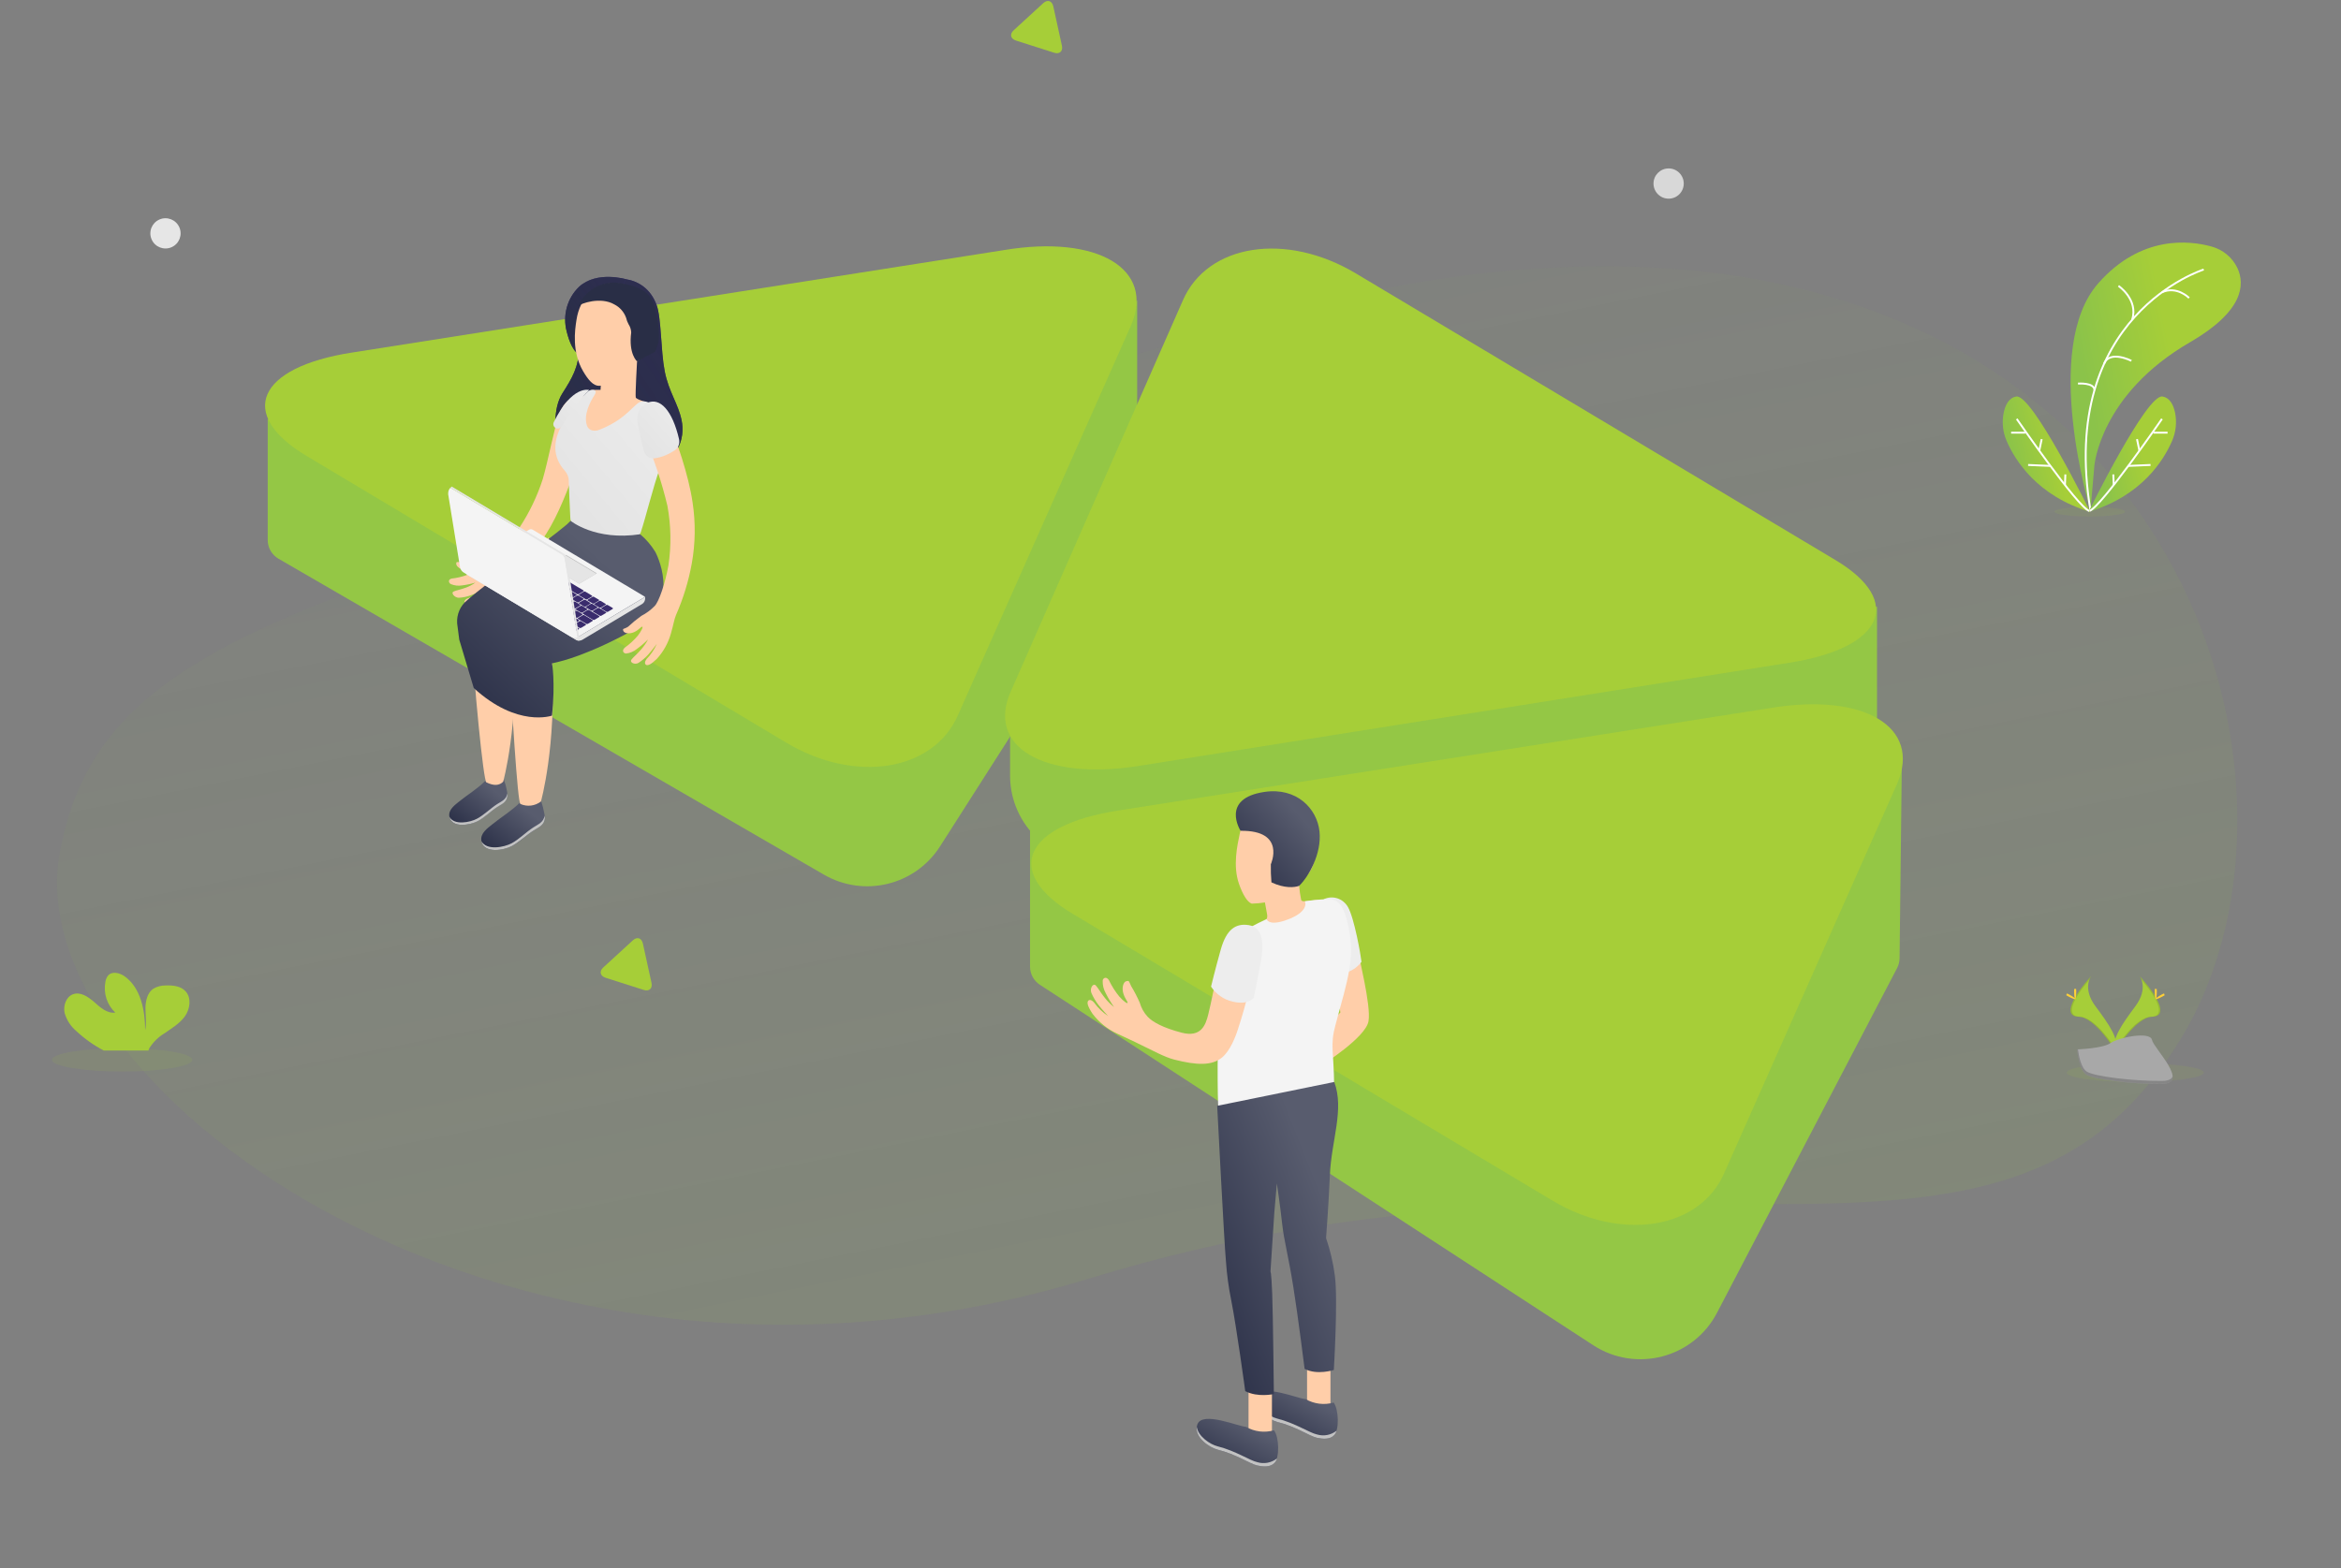 <svg width="300" height="201" viewBox="0 0 300 201" fill="none" xmlns="http://www.w3.org/2000/svg">
<rect x="0" y="0" width="300" height="201" fill="#808080" stroke="none"/>
<path d="M167.5 180.5V175H170.5V180.5C169.358 180.965 169 181 167.5 180.5Z" fill="#FFCEA9"/>
<path d="M170.912 179.793C169.701 180.14 168.406 179.979 167.308 179.346C166.439 179.346 161.728 177.282 161.085 179.036C160.532 180.573 162.564 181.994 163.654 182.27C166.035 182.843 167.801 184.093 168.753 184.305C169.467 184.46 170.414 184.563 170.968 183.978C171.638 183.284 171.577 180.727 170.912 179.793Z" fill="url(#paint0_linear)"/>
<path d="M168.753 183.875C167.801 183.669 166.035 182.442 163.654 181.84C162.741 181.61 161.169 180.578 161.008 179.346C160.798 180.756 162.669 182.012 163.654 182.27C166.035 182.843 167.801 184.093 168.753 184.305C169.468 184.46 170.414 184.563 170.968 183.978C171.115 183.816 171.222 183.62 171.278 183.405C170.922 183.682 170.508 183.869 170.07 183.951C169.631 184.032 169.18 184.006 168.753 183.875V183.875Z" fill="#C2C2C2"/>
<path d="M279.652 132.86C256.591 171.36 213.152 141.36 139.649 163.875C66.147 186.39 2.043 139.86 7.652 109.36C13.261 78.86 44.702 75.571 157.919 41.8C271.136 8.029 302.713 94.36 279.652 132.86Z" fill="url(#paint1_linear)"/>
<circle cx="213.836" cy="23.529" r="1.938" fill="#D8D8D8"/>
<path d="M82.485 126.894L77.605 125.338C76.899 125.107 76.766 124.504 77.315 124.013L81.095 120.546C81.641 120.041 82.228 120.229 82.389 120.963L83.49 125.987C83.647 126.709 83.192 127.125 82.485 126.894Z" fill="#A6CE38"/>
<path d="M135.079 6.757L130.199 5.2C129.492 4.97 129.36 4.366 129.909 3.875L133.688 0.408C134.234 -0.096 134.822 0.091 134.983 0.825L136.083 5.849C136.241 6.571 135.786 6.987 135.079 6.757Z" fill="#A6CE38"/>
<circle cx="21.207" cy="29.915" r="1.938" transform="rotate(66.161 21.207 29.915)" fill="#E6E6E6"/>
<path d="M34.308 69.227V53.702L114.762 90.297L145.73 38.477V68.907L120.468 108.493C117.278 113.492 110.715 115.09 105.583 112.117L35.689 71.622C34.834 71.127 34.308 70.215 34.308 69.227Z" fill="#94C745"/>
<path d="M132.001 123.916V102.11L212.455 144.891L243.731 96.885L243.431 122.838C243.426 123.274 243.318 123.702 243.117 124.088L220.033 168.291C217.007 174.084 209.649 176.01 204.173 172.442L133.258 126.235C132.474 125.724 132.001 124.852 132.001 123.916Z" fill="#94C745"/>
<path d="M129.44 99.404V83.912L240.542 77.785V102.749L141.369 110.443C134.936 110.942 129.44 105.857 129.44 99.404Z" fill="#94C745"/>
<path d="M122.783 91.632L144.932 41.739C148.073 34.489 140.69 30.075 128.723 32.048L45.109 45.194C32.982 47.072 30.311 53.082 39.298 58.455L100.763 95.202C109.59 100.479 119.643 98.883 122.783 91.632Z" fill="#A6CE38"/>
<path d="M220.977 150.338L243.127 100.445C246.267 93.195 238.885 88.781 226.918 90.754L143.303 103.901C131.176 105.778 128.506 111.788 137.493 117.161L198.958 153.908C207.784 159.185 217.837 157.589 220.977 150.338Z" fill="#A6CE38"/>
<path d="M229.251 84.962L145.797 98.204C133.67 100.081 126.287 95.668 129.588 88.513L151.577 38.524C154.717 31.273 164.77 29.677 173.757 35.05L235.222 71.797C244.049 77.074 241.378 83.084 229.251 84.962Z" fill="#A6CE38"/>
<path d="M167.884 169.133L167.607 164.704V163.32L169.821 163.597L170.375 169.41C169.387 169.569 168.836 169.534 167.884 169.133Z" fill="#FFCEA9"/>
<path d="M76.947 36.543C77.595 35.465 82.544 34.754 84.144 39.1C84.759 40.746 84.665 44.954 85.185 47.603C85.705 50.252 86.918 51.748 87.355 53.91C87.793 56.071 87.078 59.643 82.085 60.285C77.091 60.927 73.227 59.11 72.07 57.459C70.912 55.807 70.868 52.299 72.07 50.424C73.271 48.549 74.223 46.984 74.195 44.564L76.947 36.543Z" fill="#3A2C6D"/>
<path d="M76.947 36.543C77.595 35.465 82.544 34.754 84.144 39.1C84.759 40.746 84.665 44.954 85.185 47.603C85.705 50.252 86.918 51.748 87.355 53.91C87.793 56.071 87.078 59.643 82.085 60.285C77.091 60.927 73.227 59.11 72.07 57.459C70.912 55.807 70.868 52.299 72.07 50.424C73.271 48.549 74.223 46.984 74.195 44.564L76.947 36.543Z" fill="url(#paint2_linear)"/>
<path d="M80.214 35.792C80.214 35.792 76.482 34.68 74.212 36.761C73.465 37.474 72.921 38.386 72.641 39.397C72.361 40.408 72.355 41.48 72.623 42.494C72.922 43.71 73.526 45.361 74.461 45.47C75.397 45.579 80.214 35.792 80.214 35.792Z" fill="#3A2C6D"/>
<path d="M80.214 35.792C80.214 35.792 76.482 34.68 74.212 36.761C73.465 37.474 72.921 38.386 72.641 39.397C72.361 40.408 72.355 41.48 72.623 42.494C72.922 43.71 73.526 45.361 74.461 45.47C75.397 45.579 80.214 35.792 80.214 35.792Z" fill="url(#paint3_linear)"/>
<path d="M81.637 46.318C81.637 46.318 81.394 50.624 81.471 50.94C81.549 51.255 83.099 51.559 83.536 51.937C83.973 52.316 81.277 56.679 79.91 57.321C78.542 57.963 74.296 56.317 73.997 54.133C73.726 52.121 75.215 50.555 75.785 50.011C76.175 49.973 76.567 49.962 76.959 49.976L77.081 47.889C78.941 47.282 81.637 46.318 81.637 46.318Z" fill="#FFCEA9"/>
<path d="M69.417 69.275C68.241 70.954 66.848 72.456 65.276 73.741C64.778 74.278 64.307 74.841 63.864 75.427C63.124 76.311 62.168 76.972 61.096 77.342C60.155 77.594 59.762 77.525 59.601 77.342C59.441 77.159 59.518 76.877 59.928 76.711C60.594 76.502 61.214 76.157 61.749 75.697C61.749 75.697 60.875 76.115 60.327 76.31C59.831 76.493 59.313 76.599 58.788 76.625C58.273 76.625 57.73 76.006 58.14 75.823C58.55 75.639 58.926 75.622 59.734 75.318C60.155 75.159 60.555 74.945 60.925 74.682C60.363 74.852 59.789 74.972 59.208 75.043C58.726 75.123 58.233 75.065 57.78 74.877C57.536 74.768 57.331 74.303 57.874 74.166C58.578 74.091 59.27 73.923 59.934 73.667C60.57 73.369 60.963 73.059 60.825 72.996C60.687 72.933 60.327 73.134 59.684 73.088C59.042 73.042 58.455 72.618 58.466 72.262C58.477 71.907 58.599 72.107 59.225 72.05C59.85 71.993 60.332 71.7 61.235 71.7C61.901 71.726 62.568 71.645 63.211 71.46C63.892 71.247 65.425 69.361 66.572 67.63C67.838 65.71 68.842 63.619 69.556 61.414C70.253 59.029 71.089 54.575 71.676 53.026C72.263 51.478 73.298 50.768 74.272 50.733C75.418 50.693 75.933 52.252 75.607 53.6C75.07 55.951 72.551 65.049 69.417 69.275Z" fill="#FFCEA9"/>
<path d="M81.725 51.697C82.021 51.456 82.415 51.382 82.784 51.482C83.778 51.752 84.739 52.296 84.892 52.849C85.108 53.623 85.568 57.263 84.56 60.032C83.705 62.383 82.75 66.337 82.125 68.207C81.958 68.707 81.52 69.045 80.995 69.084C79.604 69.189 76.678 69.173 73.864 67.661C73.392 67.407 73.112 66.912 73.086 66.377C73.027 65.168 72.924 62.944 72.883 61.556C72.87 61.093 72.661 60.659 72.353 60.312C69.518 57.111 72.296 53.316 75.23 50.273C75.405 50.092 75.641 49.979 75.893 49.972V49.972C76.345 49.96 76.457 50.229 76.21 50.607C75.626 51.504 74.722 53.215 75.24 54.61C75.456 55.192 76.161 55.34 76.74 55.117C79.698 53.977 80.702 52.532 81.725 51.697Z" fill="url(#paint4_linear)"/>
<path d="M73.879 40.992C74.294 38.228 76.226 36.136 78.978 36.308C80.382 36.395 81.695 37.055 82.629 38.144C83.564 39.233 84.042 40.661 83.961 42.116C83.913 42.955 83.677 43.772 83.273 44.501C82.868 45.23 82.306 45.852 81.63 46.318C81.535 46.737 81.394 47.143 81.209 47.528C80.229 48.703 77.644 49.449 76.78 49.46C76.044 49.46 75.407 48.755 74.715 47.568C73.281 45.097 73.658 42.356 73.879 40.992Z" fill="#FFCEA9"/>
<path d="M79.831 36.353C81.758 36.749 83.347 37.311 83.873 39.272C84.233 40.625 84.703 43.205 84.255 44.288L83.978 45.074L81.636 46.318C81.636 46.318 80.529 45.378 80.889 42.62C80.874 42.247 80.759 41.886 80.557 41.577C80.41 41.316 80.302 41.033 80.236 40.739C79.964 39.984 79.42 39.368 78.719 39.019C76.98 38.005 74.434 38.882 74.074 39.249C74.567 38.156 75.409 37.272 76.457 36.745C77.505 36.217 78.697 36.079 79.831 36.353Z" fill="url(#paint5_linear)"/>
<path d="M69.23 102.512C68.25 103.337 66.733 102.77 66.656 102.844C65.665 103.876 64.181 104.777 63.079 105.677C62.47 106.17 61.518 106.823 61.69 107.787C62 109.507 64.635 108.968 65.632 108.446C66.628 107.924 67.436 107.064 68.4 106.456C69.07 106.026 69.728 105.803 69.834 104.926C69.85 104.415 69.374 102.495 69.23 102.512Z" fill="url(#paint6_linear)"/>
<path d="M69.783 104.57C69.656 105.407 69.003 105.642 68.338 106.072C67.381 106.686 66.539 107.575 65.57 108.096C64.601 108.618 62.359 109.054 61.695 107.838C62.044 109.478 64.635 108.985 65.62 108.446C66.606 107.907 67.425 107.064 68.388 106.457C69.058 106.027 69.717 105.803 69.822 104.926C69.822 104.806 69.809 104.687 69.783 104.57V104.57Z" fill="#C2C2C2"/>
<path d="M64.441 99.748C63.544 100.505 62.193 100.081 62.127 100.15C61.219 101.096 59.868 101.904 58.855 102.73C58.301 103.188 57.427 103.796 57.587 104.667C57.87 106.227 60.283 105.745 61.191 105.269C62.099 104.794 62.852 104.002 63.71 103.446C64.325 103.051 64.928 102.844 65.022 102.042C65.083 101.548 64.596 99.731 64.441 99.748Z" fill="url(#paint7_linear)"/>
<path d="M65.01 101.721C64.894 102.489 64.296 102.701 63.687 103.091C62.812 103.664 62.026 104.467 61.129 104.949C60.232 105.43 58.19 105.826 57.597 104.708C57.918 106.216 60.288 105.746 61.19 105.281C62.093 104.817 62.851 104.014 63.709 103.458C64.324 103.062 64.927 102.856 65.021 102.053C65.032 101.942 65.028 101.831 65.01 101.721V101.721Z" fill="#C2C2C2"/>
<path d="M77.971 70.055C75.323 70.421 72.63 70.024 70.186 68.908C70.225 69.763 70.269 70.525 70.269 70.525C67.103 72.818 60.742 76.751 60.304 79.441C60.719 87.955 61.965 100.109 62.325 100.287C63.322 100.775 63.986 100.694 64.484 100.207C64.484 100.207 66.483 92.994 65.901 82.433C65.901 82.433 76.974 77.353 77.71 74.573C78.126 72.973 78.043 72.772 78.009 71.133C78.026 70.731 78.004 70.387 77.971 70.055Z" fill="#FFCEA9"/>
<path d="M81.646 68.948C79.431 70.009 77.433 70.141 74.953 69.877C74.986 71.024 75.113 73.151 75.113 73.151C71.947 75.444 65.585 79.377 65.148 82.072C65.563 90.58 66.327 102.907 66.693 103.062C67.12 103.251 67.587 103.32 68.049 103.264C68.51 103.208 68.949 103.027 69.322 102.741C69.322 102.741 71.321 95.626 70.74 85.048C70.74 84.847 80.24 80.002 81.447 78.741C82.737 77.365 82.886 75.553 82.853 73.741C82.771 72.075 82.36 70.444 81.646 68.948V68.948Z" fill="#FFCEA9"/>
<path d="M83.978 70.748C83.978 70.748 87.488 77.193 81.636 80.495C75.458 83.993 71.671 84.812 71.671 84.812L70.741 85.036C70.741 85.036 71.184 87.37 70.741 91.733C70.741 91.733 66.312 93.321 60.715 88.201L58.854 81.997L58.639 80.335C58.531 79.773 58.56 79.193 58.723 78.647C58.887 78.1 59.179 77.604 59.574 77.204C60.925 75.943 65.199 72.698 67.879 70.846C70.558 68.994 72.662 67.211 72.662 67.211L73.127 66.764C73.127 66.764 76.277 69.361 82.04 68.484C82.8 69.126 83.454 69.89 83.978 70.748V70.748Z" fill="url(#paint8_linear)"/>
<path d="M80.495 80.335C81.031 79.835 81.597 79.372 82.189 78.947C82.821 78.622 83.398 78.194 83.9 77.68C84.454 77.107 85.24 74.785 85.655 72.52C86.038 69.969 85.995 67.368 85.528 64.832C84.8 61.797 83.816 58.835 82.588 55.979C81.808 54.259 82.245 53.227 82.959 52.47C83.795 51.582 84.67 51.605 85.666 53.99C86.663 56.375 88.246 60.87 88.755 64.407C89.153 67.007 89.118 69.658 88.65 72.245C88.237 74.515 87.561 76.725 86.635 78.827C86.38 79.44 86.336 79.974 85.982 81.195C85.639 82.415 85.021 83.534 84.177 84.457C83.418 85.191 83.031 85.334 82.821 85.237C82.61 85.139 82.572 84.835 82.882 84.463C83.419 83.902 83.858 83.248 84.177 82.531C84.177 82.531 83.535 83.391 83.109 83.867C82.73 84.293 82.298 84.665 81.824 84.973C81.359 85.26 80.628 84.921 80.933 84.537C81.237 84.153 81.575 83.935 82.195 83.213C82.526 82.835 82.812 82.417 83.048 81.969C82.596 82.418 82.111 82.83 81.597 83.201C81.203 83.523 80.729 83.722 80.23 83.775C79.969 83.775 79.61 83.465 80.047 83.035C80.672 82.592 81.241 82.07 81.741 81.481C82.206 80.862 82.455 80.335 82.295 80.335C82.134 80.335 81.896 80.73 81.293 81.017C80.689 81.304 79.997 81.212 79.875 80.862C79.754 80.513 79.947 80.69 80.495 80.335Z" fill="#FFCEA9"/>
<path d="M87.015 56.273C87.144 56.829 86.948 57.41 86.472 57.724C85.854 58.133 84.897 58.639 83.812 58.755C83.141 58.827 82.604 58.295 82.456 57.637L81.793 54.678C81.785 54.644 81.776 54.61 81.768 54.576C81.687 54.246 81.312 52.391 82.944 51.645C84.605 50.886 86.18 52.673 87.015 56.273Z" fill="url(#paint9_linear)"/>
<path d="M75.501 49.994C75.501 49.994 73.334 49.308 70.965 54.12C70.837 54.381 70.931 54.696 71.178 54.85V54.85C71.447 55.018 71.802 54.938 71.976 54.672C72.673 53.605 74.386 51.055 75.501 49.994Z" fill="url(#paint10_linear)"/>
<path d="M59.585 72.813L67.801 67.905C67.872 67.86 67.954 67.836 68.037 67.836C68.12 67.836 68.201 67.86 68.272 67.905L82.666 76.505L74.212 81.573L59.585 72.813Z" fill="#F4F4F4"/>
<path d="M74.445 79.63L75.07 80.002C75.12 80.031 75.115 80.088 75.07 80.123L74.467 80.484C74.436 80.5 74.402 80.508 74.367 80.508C74.333 80.508 74.299 80.5 74.268 80.484L73.659 80.117C73.603 80.083 73.614 80.031 73.659 79.997L74.262 79.635C74.29 79.62 74.321 79.612 74.353 79.611C74.384 79.61 74.416 79.616 74.445 79.63Z" fill="#3A2C6D"/>
<path d="M73.553 79.096L74.184 79.469C74.234 79.503 74.229 79.555 74.184 79.59L73.587 79.951C73.556 79.968 73.522 79.977 73.487 79.977C73.452 79.977 73.418 79.968 73.387 79.951L72.756 79.578C72.706 79.544 72.712 79.492 72.756 79.458L73.354 79.096C73.385 79.081 73.419 79.073 73.454 79.073C73.488 79.073 73.522 79.081 73.553 79.096V79.096Z" fill="#3A2C6D"/>
<path d="M72.656 78.558L73.282 78.936C73.331 78.965 73.326 79.016 73.282 79.051L72.684 79.412C72.653 79.429 72.619 79.438 72.584 79.438C72.549 79.438 72.515 79.429 72.484 79.412L71.859 79.039C71.803 79.01 71.809 78.953 71.859 78.919L72.457 78.563C72.487 78.547 72.521 78.537 72.556 78.537C72.59 78.535 72.625 78.543 72.656 78.558Z" fill="#3A2C6D"/>
<path d="M71.776 78.041L72.402 78.42C72.451 78.449 72.446 78.506 72.402 78.54L71.798 78.896C71.767 78.911 71.733 78.919 71.699 78.919C71.664 78.919 71.63 78.911 71.599 78.896L70.973 78.517C70.924 78.489 70.929 78.437 70.973 78.397L71.577 78.041C71.608 78.026 71.642 78.018 71.676 78.018C71.711 78.018 71.745 78.026 71.776 78.041V78.041Z" fill="#3A2C6D"/>
<path d="M70.89 77.502L71.521 77.875C71.571 77.91 71.566 77.961 71.521 77.996L70.923 78.357C70.892 78.373 70.858 78.381 70.824 78.381C70.789 78.381 70.755 78.373 70.724 78.357L70.093 77.984C70.043 77.95 70.049 77.898 70.093 77.864L70.691 77.502C70.722 77.486 70.756 77.477 70.79 77.477C70.825 77.477 70.859 77.486 70.89 77.502V77.502Z" fill="#3A2C6D"/>
<path d="M69.994 76.969L70.625 77.342C70.675 77.376 70.669 77.428 70.625 77.462L70.027 77.823C69.996 77.841 69.962 77.85 69.927 77.85C69.892 77.85 69.858 77.841 69.828 77.823L69.18 77.468C69.13 77.434 69.136 77.382 69.18 77.348L69.778 76.986C69.809 76.965 69.846 76.952 69.884 76.949C69.921 76.946 69.959 76.953 69.994 76.969V76.969Z" fill="#3A2C6D"/>
<path d="M69.108 76.436L69.733 76.814C69.788 76.843 69.778 76.895 69.733 76.935L69.13 77.29C69.099 77.306 69.065 77.314 69.03 77.314C68.996 77.314 68.962 77.306 68.93 77.29L68.305 76.912C68.255 76.883 68.261 76.826 68.305 76.792L68.908 76.436C68.939 76.42 68.973 76.411 69.008 76.411C69.043 76.411 69.077 76.42 69.108 76.436V76.436Z" fill="#3A2C6D"/>
<path d="M68.216 75.903L68.847 76.281C68.897 76.31 68.892 76.367 68.847 76.402L68.249 76.757C68.218 76.772 68.184 76.78 68.15 76.78C68.115 76.78 68.081 76.772 68.05 76.757L67.419 76.379C67.369 76.35 67.375 76.299 67.419 76.258L68.017 75.903C68.048 75.888 68.082 75.88 68.117 75.88C68.151 75.88 68.185 75.888 68.216 75.903V75.903Z" fill="#3A2C6D"/>
<path d="M67.33 75.375L67.956 75.748C68.006 75.782 68 75.834 67.956 75.868L67.358 76.23C67.327 76.245 67.293 76.254 67.258 76.254C67.224 76.254 67.19 76.245 67.159 76.23L66.533 75.857C66.478 75.823 66.483 75.771 66.533 75.737L67.131 75.375C67.162 75.359 67.196 75.351 67.231 75.351C67.265 75.351 67.299 75.359 67.33 75.375V75.375Z" fill="#3A2C6D"/>
<path d="M66.461 74.842L67.087 75.215C67.142 75.249 67.131 75.301 67.087 75.335L66.489 75.697C66.457 75.714 66.422 75.722 66.386 75.722C66.351 75.722 66.316 75.714 66.284 75.697L65.658 75.324C65.609 75.289 65.614 75.238 65.658 75.203L66.262 74.842C66.293 74.826 66.327 74.818 66.362 74.818C66.396 74.818 66.43 74.826 66.461 74.842V74.842Z" fill="#3A2C6D"/>
<path d="M65.548 74.309L66.179 74.687C66.229 74.716 66.223 74.768 66.179 74.808L65.581 75.163C65.55 75.178 65.516 75.186 65.481 75.186C65.447 75.186 65.413 75.178 65.382 75.163L64.751 74.785C64.701 74.785 64.706 74.699 64.751 74.664L65.349 74.309C65.379 74.292 65.413 74.284 65.448 74.284C65.483 74.284 65.517 74.292 65.548 74.309Z" fill="#3A2C6D"/>
<path d="M64.662 73.776L65.288 74.154C65.338 74.154 65.332 74.24 65.288 74.275L64.684 74.63C64.653 74.645 64.619 74.653 64.585 74.653C64.55 74.653 64.516 74.645 64.485 74.63L63.859 74.252C63.804 74.223 63.815 74.171 63.859 74.131L64.457 73.776C64.489 73.76 64.524 73.752 64.56 73.752C64.595 73.752 64.63 73.76 64.662 73.776V73.776Z" fill="#3A2C6D"/>
<path d="M63.771 73.248L64.396 73.621C64.452 73.655 64.446 73.707 64.396 73.741L63.798 74.103C63.766 74.118 63.731 74.126 63.696 74.126C63.661 74.126 63.626 74.118 63.593 74.103L62.968 73.73C62.918 73.695 62.924 73.644 62.968 73.609L63.566 73.248C63.597 73.23 63.632 73.221 63.668 73.221C63.704 73.221 63.739 73.23 63.771 73.248Z" fill="#3A2C6D"/>
<path d="M62.453 72.457L63.51 73.088C63.56 73.122 63.554 73.174 63.51 73.208L62.912 73.569C62.882 73.586 62.847 73.595 62.812 73.595C62.778 73.595 62.743 73.586 62.713 73.569L61.655 72.939C61.606 72.91 61.611 72.853 61.655 72.818L62.253 72.463C62.284 72.447 62.318 72.438 62.352 72.437C62.387 72.436 62.421 72.443 62.453 72.457Z" fill="#3A2C6D"/>
<path d="M73.985 78.322L74.616 78.701C74.666 78.729 74.66 78.781 74.616 78.821L74.018 79.177C73.987 79.192 73.953 79.2 73.918 79.2C73.884 79.2 73.85 79.192 73.819 79.177L73.188 78.798C73.138 78.798 73.143 78.712 73.188 78.678L73.786 78.322C73.816 78.306 73.851 78.297 73.885 78.297C73.92 78.297 73.954 78.306 73.985 78.322Z" fill="#3A2C6D"/>
<path d="M73.105 77.789L73.736 78.168C73.785 78.168 73.78 78.248 73.736 78.288L73.138 78.644C73.107 78.659 73.073 78.667 73.038 78.667C73.004 78.667 72.97 78.659 72.938 78.644L72.307 78.265C72.257 78.237 72.263 78.179 72.307 78.145L72.905 77.789C72.936 77.774 72.97 77.766 73.005 77.766C73.039 77.766 73.073 77.774 73.105 77.789V77.789Z" fill="#3A2C6D"/>
<path d="M72.202 77.256L72.833 77.634C72.883 77.634 72.877 77.72 72.833 77.755L72.235 78.11C72.204 78.126 72.17 78.133 72.135 78.133C72.101 78.133 72.067 78.126 72.036 78.11L71.404 77.732C71.355 77.703 71.36 77.651 71.404 77.611L72.002 77.256C72.034 77.241 72.068 77.233 72.102 77.233C72.136 77.233 72.171 77.241 72.202 77.256V77.256Z" fill="#3A2C6D"/>
<path d="M71.312 76.723L71.943 77.101C71.993 77.13 71.987 77.187 71.943 77.222L71.345 77.577C71.314 77.594 71.28 77.602 71.245 77.602C71.21 77.602 71.176 77.594 71.145 77.577L70.514 77.199C70.465 77.17 70.47 77.118 70.514 77.078L71.112 76.723C71.143 76.707 71.177 76.7 71.212 76.7C71.246 76.7 71.28 76.707 71.312 76.723V76.723Z" fill="#3A2C6D"/>
<path d="M70.43 76.195L71.056 76.574C71.106 76.602 71.1 76.654 71.056 76.694L70.453 77.05C70.422 77.065 70.388 77.073 70.353 77.073C70.319 77.073 70.284 77.065 70.253 77.05L69.628 76.671C69.573 76.643 69.584 76.585 69.628 76.551L70.231 76.195C70.262 76.18 70.296 76.172 70.331 76.172C70.365 76.172 70.399 76.18 70.43 76.195V76.195Z" fill="#3A2C6D"/>
<path d="M69.539 75.662L70.165 76.041C70.22 76.069 70.209 76.126 70.165 76.161L69.561 76.516C69.53 76.532 69.496 76.54 69.462 76.54C69.427 76.54 69.393 76.532 69.362 76.516L68.737 76.138C68.687 76.109 68.692 76.058 68.737 76.018L69.34 75.662C69.371 75.647 69.405 75.639 69.44 75.639C69.474 75.639 69.508 75.647 69.539 75.662V75.662Z" fill="#3A2C6D"/>
<path d="M68.675 75.129L69.301 75.507C69.356 75.536 69.345 75.593 69.301 75.627L68.698 75.983C68.667 76 68.633 76.009 68.598 76.009C68.563 76.009 68.529 76 68.498 75.983L67.873 75.605C67.823 75.605 67.828 75.524 67.873 75.484L68.476 75.129C68.507 75.113 68.541 75.106 68.576 75.106C68.61 75.106 68.644 75.113 68.675 75.129V75.129Z" fill="#3A2C6D"/>
<path d="M67.757 74.601L68.383 74.974C68.438 75.003 68.432 75.06 68.383 75.094L67.785 75.45C67.753 75.467 67.718 75.475 67.682 75.475C67.647 75.475 67.612 75.467 67.58 75.45L66.954 75.072C66.904 75.072 66.91 74.991 66.954 74.957L67.569 74.601C67.598 74.586 67.63 74.578 67.663 74.578C67.696 74.578 67.728 74.586 67.757 74.601V74.601Z" fill="#3A2C6D"/>
<path d="M66.866 74.068L67.497 74.441C67.547 74.475 67.541 74.527 67.497 74.561L66.899 74.922C66.868 74.938 66.834 74.946 66.799 74.946C66.765 74.946 66.731 74.938 66.7 74.922L66.069 74.55C66.019 74.515 66.024 74.464 66.069 74.429L66.666 74.068C66.697 74.051 66.731 74.042 66.766 74.042C66.801 74.042 66.835 74.051 66.866 74.068V74.068Z" fill="#3A2C6D"/>
<path d="M65.974 73.535L66.605 73.908C66.655 73.942 66.65 73.994 66.605 74.028L66.007 74.389C65.976 74.405 65.942 74.413 65.908 74.413C65.873 74.413 65.839 74.405 65.808 74.389L65.16 74.028C65.111 73.994 65.116 73.942 65.16 73.908L65.758 73.546C65.79 73.525 65.827 73.512 65.865 73.51C65.903 73.508 65.941 73.516 65.974 73.535V73.535Z" fill="#3A2C6D"/>
<path d="M65.083 73.002L65.714 73.374C65.764 73.409 65.758 73.46 65.714 73.495L65.116 73.856C65.085 73.873 65.051 73.882 65.016 73.882C64.981 73.882 64.947 73.873 64.917 73.856L64.247 73.489C64.197 73.455 64.203 73.403 64.247 73.369L64.845 73.007C64.879 72.982 64.92 72.967 64.963 72.966C65.005 72.965 65.047 72.978 65.083 73.002V73.002Z" fill="#3A2C6D"/>
<path d="M64.191 72.468L64.823 72.841C64.872 72.876 64.867 72.927 64.823 72.962L64.225 73.323C64.194 73.34 64.16 73.349 64.125 73.349C64.09 73.349 64.056 73.34 64.025 73.323L63.394 72.95C63.344 72.916 63.35 72.864 63.394 72.83L63.992 72.468C64.023 72.453 64.057 72.445 64.092 72.445C64.126 72.445 64.16 72.453 64.191 72.468V72.468Z" fill="#3A2C6D"/>
<path d="M74.876 78.856L75.933 79.486C75.983 79.521 75.978 79.572 75.933 79.607L75.335 79.968C75.305 79.984 75.27 79.992 75.236 79.992C75.201 79.992 75.167 79.984 75.136 79.968L74.079 79.337C74.029 79.337 74.034 79.251 74.079 79.217L74.677 78.861C74.707 78.844 74.741 78.834 74.776 78.833C74.81 78.832 74.845 78.84 74.876 78.856V78.856Z" fill="#3A2C6D"/>
<path d="M62.498 72.423L63.123 72.801C63.153 72.815 63.185 72.823 63.217 72.823C63.25 72.823 63.282 72.815 63.311 72.801L63.943 72.423C63.998 72.388 63.998 72.342 63.943 72.308L63.893 72.279C63.849 72.251 63.849 72.205 63.893 72.176L64.563 71.775C64.574 71.771 64.583 71.764 64.59 71.754C64.597 71.744 64.601 71.732 64.601 71.72C64.601 71.708 64.597 71.696 64.59 71.687C64.583 71.677 64.574 71.669 64.563 71.666L64.159 71.425C64.13 71.411 64.099 71.403 64.067 71.403C64.035 71.403 64.004 71.411 63.976 71.425L63.35 71.798L63.217 71.878L63.123 71.935L63.029 71.993L62.475 72.314C62.448 72.342 62.442 72.394 62.498 72.423Z" fill="#3A2C6D"/>
<path d="M77.888 77.566L78.514 77.938C78.569 77.973 78.558 78.024 78.514 78.059L77.91 78.42C77.879 78.436 77.845 78.444 77.811 78.444C77.776 78.444 77.742 78.436 77.711 78.42L77.074 78.041C77.025 78.007 77.03 77.956 77.074 77.921L77.678 77.56C77.71 77.542 77.747 77.532 77.784 77.534C77.821 77.534 77.857 77.546 77.888 77.566V77.566Z" fill="#3A2C6D"/>
<path d="M76.98 77.032L77.606 77.411C77.656 77.439 77.65 77.491 77.606 77.531L77.002 77.886C76.971 77.902 76.937 77.91 76.903 77.91C76.868 77.91 76.834 77.902 76.803 77.886L76.178 77.508C76.122 77.508 76.133 77.422 76.178 77.388L76.781 77.032C76.812 77.017 76.846 77.009 76.881 77.009C76.915 77.009 76.949 77.017 76.98 77.032V77.032Z" fill="#3A2C6D"/>
<path d="M76.111 76.505L76.742 76.877C76.792 76.912 76.787 76.963 76.742 76.998L76.144 77.359C76.113 77.375 76.079 77.383 76.045 77.383C76.01 77.383 75.976 77.375 75.945 77.359L75.32 76.992C75.27 76.958 75.275 76.906 75.32 76.872L75.917 76.511C75.947 76.494 75.98 76.484 76.014 76.483C76.047 76.482 76.081 76.49 76.111 76.505V76.505Z" fill="#3A2C6D"/>
<path d="M68.56 71.987L69.191 72.365C69.24 72.365 69.235 72.446 69.191 72.48L68.593 72.841C68.562 72.856 68.528 72.864 68.493 72.864C68.459 72.864 68.425 72.856 68.394 72.841L67.762 72.463C67.713 72.434 67.718 72.377 67.762 72.342L68.36 71.987C68.391 71.97 68.425 71.962 68.46 71.962C68.495 71.962 68.529 71.97 68.56 71.987V71.987Z" fill="#3A2C6D"/>
<path d="M67.673 71.46L68.305 71.832C68.354 71.861 68.349 71.918 68.305 71.953L67.707 72.314C67.676 72.33 67.641 72.338 67.607 72.338C67.572 72.338 67.538 72.33 67.507 72.314L66.876 71.941C66.826 71.907 66.832 71.855 66.876 71.821L67.474 71.46C67.505 71.442 67.539 71.434 67.574 71.434C67.609 71.434 67.643 71.442 67.673 71.46V71.46Z" fill="#3A2C6D"/>
<path d="M66.788 70.926L67.413 71.305C67.469 71.333 67.463 71.385 67.413 71.425L66.816 71.78C66.783 71.796 66.748 71.804 66.713 71.804C66.678 71.804 66.643 71.796 66.611 71.78L65.985 71.402C65.935 71.373 65.941 71.316 65.985 71.282L66.583 70.926C66.614 70.909 66.65 70.899 66.685 70.899C66.721 70.899 66.756 70.909 66.788 70.926V70.926Z" fill="#3A2C6D"/>
<path d="M65.907 70.399L66.533 70.772C66.588 70.806 66.577 70.858 66.533 70.892L65.93 71.253C65.898 71.269 65.865 71.277 65.83 71.277C65.795 71.277 65.761 71.269 65.73 71.253L65.105 70.88C65.055 70.846 65.06 70.794 65.105 70.76L65.708 70.399C65.739 70.382 65.773 70.373 65.808 70.373C65.843 70.373 65.877 70.382 65.907 70.399V70.399Z" fill="#3A2C6D"/>
<path d="M74.998 75.834L75.856 76.35C75.906 76.379 75.901 76.43 75.856 76.471L75.258 76.826C75.227 76.841 75.193 76.849 75.159 76.849C75.124 76.849 75.09 76.841 75.059 76.826L74.212 76.322C74.162 76.293 74.168 76.241 74.212 76.201L74.81 75.846C74.839 75.83 74.871 75.821 74.903 75.819C74.935 75.817 74.968 75.822 74.998 75.834V75.834Z" fill="#3A2C6D"/>
<path d="M69.451 72.52L70.303 73.03C70.359 73.059 70.347 73.116 70.303 73.151L69.7 73.506C69.669 73.522 69.635 73.53 69.6 73.53C69.566 73.53 69.532 73.522 69.501 73.506L68.648 72.99C68.593 72.99 68.598 72.91 68.648 72.876L69.246 72.514C69.278 72.498 69.313 72.49 69.349 72.491C69.385 72.492 69.419 72.502 69.451 72.52V72.52Z" fill="#3A2C6D"/>
<path d="M70.563 73.185L74.765 75.679C74.821 75.714 74.81 75.765 74.765 75.8L74.162 76.161C74.131 76.178 74.097 76.187 74.062 76.187C74.028 76.187 73.993 76.178 73.963 76.161L69.788 73.667C69.738 73.632 69.744 73.581 69.788 73.546L70.386 73.185C70.414 73.173 70.444 73.166 70.475 73.166C70.505 73.166 70.535 73.173 70.563 73.185V73.185Z" fill="#3A2C6D"/>
<path d="M74.605 77.663L75.236 78.041C75.286 78.07 75.281 78.122 75.236 78.156L74.638 78.517C74.608 78.534 74.573 78.543 74.539 78.543C74.504 78.543 74.47 78.534 74.439 78.517L73.808 78.145C73.758 78.116 73.763 78.059 73.808 78.024L74.406 77.669C74.436 77.651 74.47 77.642 74.505 77.641C74.539 77.64 74.574 77.647 74.605 77.663V77.663Z" fill="#3A2C6D"/>
<path d="M73.72 77.13L74.345 77.508C74.395 77.537 74.389 77.594 74.345 77.629L73.742 77.984C73.711 77.999 73.677 78.007 73.642 78.007C73.608 78.007 73.574 77.999 73.543 77.984L72.917 77.606C72.862 77.577 72.873 77.525 72.917 77.485L73.52 77.13C73.552 77.114 73.585 77.106 73.62 77.106C73.654 77.106 73.689 77.114 73.72 77.13Z" fill="#3A2C6D"/>
<path d="M72.828 76.602L73.459 76.975C73.509 77.009 73.503 77.061 73.459 77.095L72.861 77.457C72.83 77.472 72.796 77.481 72.761 77.481C72.727 77.481 72.693 77.472 72.662 77.457L71.997 77.09C71.947 77.055 71.953 77.004 71.997 76.969L72.595 76.608C72.629 76.584 72.669 76.57 72.711 76.569C72.752 76.568 72.793 76.579 72.828 76.602V76.602Z" fill="#3A2C6D"/>
<path d="M71.942 76.069L72.567 76.448C72.617 76.448 72.612 76.528 72.567 76.562L71.964 76.923C71.933 76.941 71.899 76.949 71.864 76.949C71.829 76.949 71.795 76.941 71.765 76.923L71.139 76.551C71.084 76.522 71.095 76.465 71.139 76.43L71.743 76.075C71.773 76.057 71.807 76.047 71.841 76.046C71.876 76.045 71.911 76.053 71.942 76.069V76.069Z" fill="#3A2C6D"/>
<path d="M71.051 75.536L71.682 75.914C71.732 75.914 71.726 76 71.682 76.035L71.084 76.39C71.053 76.407 71.019 76.415 70.984 76.415C70.95 76.415 70.915 76.407 70.885 76.39L70.254 76.012C70.204 75.983 70.209 75.931 70.254 75.891L70.852 75.536C70.883 75.521 70.917 75.513 70.951 75.513C70.986 75.513 71.02 75.521 71.051 75.536V75.536Z" fill="#3A2C6D"/>
<path d="M70.165 75.008L70.79 75.381C70.846 75.415 70.835 75.467 70.79 75.501L70.187 75.863C70.156 75.88 70.122 75.889 70.087 75.889C70.052 75.889 70.018 75.88 69.988 75.863L69.362 75.49C69.312 75.456 69.318 75.404 69.362 75.37L69.965 75.008C69.996 74.991 70.03 74.982 70.065 74.982C70.1 74.982 70.134 74.991 70.165 75.008V75.008Z" fill="#3A2C6D"/>
<path d="M69.274 74.475L69.905 74.854C69.955 74.882 69.949 74.934 69.905 74.974L69.307 75.329C69.276 75.345 69.242 75.353 69.207 75.353C69.173 75.353 69.139 75.345 69.108 75.329L68.477 74.951C68.427 74.922 68.432 74.865 68.477 74.831L69.075 74.475C69.105 74.459 69.14 74.45 69.174 74.45C69.209 74.45 69.243 74.459 69.274 74.475Z" fill="#3A2C6D"/>
<path d="M68.387 73.948L69.013 74.32C69.068 74.349 69.057 74.406 69.013 74.441L68.41 74.796C68.379 74.813 68.345 74.822 68.31 74.822C68.275 74.822 68.241 74.813 68.21 74.796L67.568 74.429C67.518 74.401 67.524 74.349 67.568 74.315L68.171 73.954C68.204 73.932 68.241 73.921 68.279 73.92C68.317 73.919 68.354 73.928 68.387 73.948V73.948Z" fill="#3A2C6D"/>
<path d="M67.496 73.415L68.127 73.787C68.177 73.822 68.172 73.873 68.127 73.908L67.529 74.269C67.499 74.286 67.465 74.295 67.43 74.295C67.395 74.295 67.361 74.286 67.33 74.269L66.699 73.896C66.649 73.862 66.655 73.81 66.699 73.776L67.297 73.415C67.328 73.399 67.362 73.391 67.397 73.391C67.431 73.391 67.465 73.399 67.496 73.415V73.415Z" fill="#3A2C6D"/>
<path d="M66.611 72.882L67.237 73.26C67.292 73.26 67.287 73.34 67.237 73.38L66.639 73.736C66.607 73.751 66.572 73.759 66.536 73.759C66.501 73.759 66.466 73.751 66.434 73.736L65.808 73.357C65.758 73.329 65.764 73.271 65.808 73.237L66.406 72.882C66.438 72.865 66.473 72.857 66.509 72.857C66.544 72.857 66.579 72.865 66.611 72.882Z" fill="#3A2C6D"/>
<path d="M65.72 72.354L66.351 72.727C66.401 72.727 66.395 72.813 66.351 72.847L65.753 73.203C65.722 73.219 65.688 73.228 65.653 73.228C65.619 73.228 65.584 73.219 65.554 73.203L64.922 72.824C64.873 72.795 64.878 72.744 64.922 72.709L65.52 72.348C65.552 72.332 65.586 72.324 65.621 72.325C65.656 72.326 65.69 72.336 65.72 72.354Z" fill="#3A2C6D"/>
<path d="M64.834 71.821L65.46 72.193C65.515 72.228 65.509 72.279 65.46 72.314L64.862 72.675C64.83 72.692 64.795 72.701 64.759 72.701C64.724 72.701 64.689 72.692 64.657 72.675L64.02 72.308C63.97 72.274 63.976 72.222 64.02 72.188L64.618 71.826C64.651 71.807 64.688 71.796 64.725 71.795C64.763 71.794 64.8 71.803 64.834 71.821V71.821Z" fill="#3A2C6D"/>
<path d="M75.496 78.196L76.792 78.97C76.847 79.005 76.836 79.056 76.792 79.091L76.189 79.452C76.157 79.468 76.123 79.476 76.089 79.476C76.054 79.476 76.02 79.468 75.989 79.452L74.694 78.678C74.638 78.644 74.644 78.592 74.694 78.558L75.292 78.196C75.323 78.179 75.358 78.17 75.394 78.17C75.43 78.17 75.465 78.179 75.496 78.196Z" fill="#3A2C6D"/>
<path d="M75.906 77.411L76.537 77.789C76.587 77.818 76.581 77.869 76.537 77.904L75.939 78.265C75.908 78.28 75.874 78.288 75.839 78.288C75.805 78.288 75.771 78.28 75.74 78.265L75.109 77.887C75.059 77.858 75.064 77.801 75.109 77.766L75.707 77.411C75.737 77.394 75.772 77.385 75.806 77.385C75.841 77.385 75.875 77.394 75.906 77.411Z" fill="#3A2C6D"/>
<path d="M75.02 76.895L75.646 77.273C75.701 77.302 75.696 77.359 75.646 77.394L75.048 77.749C75.016 77.766 74.981 77.774 74.946 77.774C74.91 77.774 74.875 77.766 74.843 77.749L74.212 77.365C74.162 77.336 74.168 77.285 74.212 77.25L74.821 76.895C74.852 76.879 74.886 76.872 74.921 76.872C74.955 76.872 74.989 76.879 75.02 76.895V76.895Z" fill="#3A2C6D"/>
<path d="M74.135 76.35L74.76 76.723C74.81 76.757 74.804 76.809 74.76 76.843L74.162 77.204C74.132 77.222 74.097 77.231 74.063 77.231C74.028 77.231 73.994 77.222 73.963 77.204L73.337 76.832C73.282 76.797 73.287 76.746 73.337 76.711L73.935 76.35C73.967 76.336 74.001 76.328 74.035 76.328C74.069 76.328 74.103 76.336 74.135 76.35Z" fill="#3A2C6D"/>
<path d="M73.243 75.817L73.874 76.195C73.924 76.224 73.919 76.276 73.874 76.316L73.276 76.671C73.245 76.686 73.211 76.694 73.177 76.694C73.142 76.694 73.108 76.686 73.077 76.671L72.429 76.321C72.379 76.293 72.385 76.235 72.429 76.201L73.027 75.846C73.058 75.823 73.094 75.808 73.132 75.803C73.169 75.799 73.208 75.803 73.243 75.817V75.817Z" fill="#3A2C6D"/>
<path d="M72.357 75.29L72.983 75.662C73.033 75.662 73.027 75.748 72.983 75.783L72.379 76.144C72.348 76.159 72.314 76.168 72.28 76.168C72.245 76.168 72.211 76.159 72.18 76.144L71.543 75.748C71.488 75.72 71.499 75.668 71.543 75.633L72.147 75.272C72.18 75.256 72.217 75.249 72.254 75.252C72.291 75.255 72.327 75.268 72.357 75.29Z" fill="#3A2C6D"/>
<path d="M71.444 74.756L72.075 75.129C72.125 75.163 72.119 75.215 72.075 75.249L71.477 75.611C71.447 75.628 71.412 75.637 71.377 75.637C71.343 75.637 71.308 75.628 71.278 75.611L70.647 75.238C70.597 75.209 70.602 75.152 70.647 75.118L71.245 74.756C71.276 74.741 71.31 74.732 71.344 74.732C71.379 74.732 71.413 74.741 71.444 74.756V74.756Z" fill="#3A2C6D"/>
<path d="M70.58 74.223L71.206 74.601C71.261 74.63 71.25 74.687 71.206 74.722L70.602 75.077C70.571 75.093 70.537 75.1 70.503 75.1C70.468 75.1 70.434 75.093 70.403 75.077L69.783 74.71C69.733 74.682 69.739 74.63 69.783 74.59L70.386 74.234C70.416 74.218 70.449 74.209 70.482 74.207C70.516 74.205 70.549 74.21 70.58 74.223V74.223Z" fill="#3A2C6D"/>
<path d="M69.689 73.695L70.32 74.068C70.37 74.103 70.364 74.154 70.32 74.189L69.722 74.55C69.691 74.565 69.657 74.574 69.622 74.574C69.588 74.574 69.553 74.565 69.522 74.55L68.891 74.177C68.841 74.143 68.847 74.091 68.891 74.057L69.489 73.695C69.52 73.678 69.554 73.669 69.589 73.669C69.624 73.669 69.658 73.678 69.689 73.695V73.695Z" fill="#3A2C6D"/>
<path d="M68.802 73.162L69.428 73.541C69.483 73.569 69.478 73.621 69.428 73.655L68.83 74.016C68.799 74.034 68.763 74.043 68.728 74.043C68.692 74.043 68.657 74.034 68.625 74.016L68 73.644C67.95 73.644 67.955 73.558 68 73.523L68.598 73.168C68.629 73.15 68.664 73.139 68.699 73.138C68.735 73.137 68.77 73.145 68.802 73.162V73.162Z" fill="#3A2C6D"/>
<path d="M67.917 72.629L68.543 73.007C68.593 73.007 68.587 73.093 68.543 73.128L67.945 73.483C67.914 73.5 67.88 73.508 67.845 73.508C67.811 73.508 67.776 73.5 67.746 73.483L67.12 73.105C67.065 73.076 67.07 73.025 67.12 72.984L67.718 72.629C67.749 72.615 67.783 72.607 67.818 72.607C67.852 72.607 67.886 72.615 67.917 72.629V72.629Z" fill="#3A2C6D"/>
<path d="M67.015 72.102L67.646 72.474C67.696 72.509 67.691 72.56 67.646 72.595L67.048 72.956C67.018 72.973 66.984 72.982 66.949 72.982C66.914 72.982 66.88 72.973 66.849 72.956L66.218 72.583C66.168 72.549 66.174 72.497 66.218 72.463L66.816 72.102C66.847 72.085 66.881 72.076 66.915 72.076C66.95 72.076 66.984 72.085 67.015 72.102V72.102Z" fill="#3A2C6D"/>
<path d="M65.038 70.915L66.766 71.947C66.816 71.975 66.81 72.027 66.766 72.067L66.162 72.423C66.131 72.438 66.097 72.446 66.063 72.446C66.028 72.446 65.994 72.438 65.963 72.423L64.247 71.396C64.197 71.368 64.203 71.316 64.247 71.282L64.845 70.921C64.874 70.903 64.907 70.894 64.941 70.893C64.975 70.892 65.008 70.9 65.038 70.915V70.915Z" fill="#3A2C6D"/>
<path d="M76.797 77.944L77.656 78.454C77.705 78.454 77.7 78.54 77.656 78.575L77.058 78.93C77.027 78.947 76.993 78.955 76.958 78.955C76.923 78.955 76.889 78.947 76.858 78.93L76 78.42C75.95 78.385 75.956 78.334 76 78.299L76.604 77.938C76.634 77.923 76.667 77.916 76.701 77.917C76.735 77.918 76.768 77.927 76.797 77.944V77.944Z" fill="#3A2C6D"/>
<path d="M61.562 72.99L74.174 80.535C74.229 80.535 74.218 80.621 74.174 80.656L73.875 80.834C73.843 80.851 73.808 80.859 73.772 80.859C73.737 80.859 73.701 80.851 73.67 80.834L61.047 73.3C60.997 73.271 61.003 73.214 61.047 73.179L61.346 73.002C61.378 72.982 61.415 72.97 61.453 72.968C61.49 72.966 61.528 72.974 61.562 72.99V72.99Z" fill="#3A2C6D"/>
<path d="M76.482 73.489L76.399 73.535L74.229 74.831L70.37 72.526L70.287 72.48L72.54 71.133L76.482 73.489Z" fill="#BFBFBF"/>
<path d="M76.399 73.535L74.229 74.831L70.37 72.526L72.54 71.23L76.399 73.535Z" fill="#E5E5E5"/>
<path d="M82.677 76.516V76.717C82.677 76.861 82.641 77.002 82.572 77.127C82.503 77.252 82.404 77.356 82.284 77.428L74.627 82.015C74.507 82.086 74.37 82.124 74.231 82.124C74.092 82.124 73.956 82.086 73.835 82.015L59.995 73.73C59.875 73.657 59.776 73.553 59.707 73.428C59.638 73.304 59.602 73.163 59.602 73.019V72.818L74.212 81.567L82.677 76.516Z" fill="#E5E5E5"/>
<path d="M74.212 81.567V82.141C74.075 82.138 73.94 82.101 73.819 82.032L59.978 73.747C59.859 73.674 59.76 73.57 59.691 73.446C59.622 73.321 59.586 73.18 59.585 73.036V72.835L74.212 81.567Z" fill="#E5E5E5"/>
<path d="M74.007 81.694C73.876 81.745 73.735 81.765 73.596 81.753C73.456 81.742 73.32 81.698 73.199 81.625L59.403 73.38C59.284 73.307 59.182 73.208 59.103 73.091C59.025 72.973 58.972 72.839 58.949 72.698L57.437 63.375C57.434 63.322 57.434 63.268 57.437 63.215C57.437 63.087 57.461 62.96 57.509 62.842C57.556 62.724 57.626 62.617 57.714 62.527L72.047 71.098C72.136 71.15 72.212 71.222 72.27 71.308C72.329 71.395 72.368 71.493 72.385 71.597L74.007 81.694Z" fill="#F4F4F4"/>
<path d="M74.212 81.573L74.118 81.625C74.077 81.651 74.034 81.674 73.99 81.694L72.357 71.597C72.34 71.493 72.301 71.395 72.243 71.308C72.184 71.222 72.108 71.15 72.019 71.098L57.703 62.527C57.761 62.468 57.826 62.416 57.896 62.372L72.257 70.972C72.346 71.026 72.422 71.099 72.48 71.186C72.538 71.273 72.578 71.372 72.595 71.477L74.212 81.573Z" fill="#E5E5E5"/>
<path d="M160.409 172.732L160.132 168.027V166.643L162.347 166.919L162.9 173.286L160.409 172.732Z" fill="#FFCEA9"/>
<path d="M173.941 121.295C174.096 122.711 175.724 128.817 175.375 130.904C175.026 132.991 169.457 136.494 169.457 136.494L168.687 132.917L171.771 129.786L170.935 123.858L173.941 121.295Z" fill="#FFCEA9"/>
<path d="M169.628 115.28C170.17 115.018 170.785 114.971 171.358 115.15C171.93 115.329 172.418 115.72 172.729 116.249C173.554 117.654 174.39 122.476 174.478 123.295C174.478 123.295 173.327 124.941 171.605 124.666L169.628 115.28Z" fill="#EDEDED"/>
<path d="M168.85 115.366C167.742 115.423 166.884 115.721 166.746 115.366C166.623 114.766 166.536 114.159 166.486 113.549C166.618 113.21 166.729 112.843 166.729 112.843C168.141 111.943 168.589 110.361 168.778 108.515C169.093 105.367 167.449 102.609 164.404 102.277C161.547 101.967 159.421 104.048 158.868 106.909C158.569 108.32 157.965 110.986 158.779 113.308C159.233 114.603 159.82 115.635 160.407 115.836C160.974 115.822 161.54 115.77 162.101 115.681C162.101 115.681 162.256 116.553 162.361 117.115C162.466 117.677 162.422 117.975 161.342 118.663C160.263 119.351 163.003 120.767 164.747 120.629C166.491 120.492 168.512 119.379 169.06 118.193C169.675 116.88 169.625 115.32 168.85 115.366Z" fill="#FFCEA9"/>
<path d="M167.221 115.533C167.531 116.341 166.739 117.327 164.624 118.015C162.509 118.703 162.316 117.814 162.316 117.814C160.909 118.468 159.537 119.201 158.208 120.01C156.934 120.928 156.375 123.588 156.204 128.077C156.004 133.272 155.988 140.983 156.154 142.313C156.154 142.313 158.529 144.761 161.563 144.503C164.597 144.245 169.707 141.465 170.974 139.315C170.941 134.757 170.421 134.017 171.14 131.391C172.768 125.383 173.626 122.923 172.835 118.932C172.181 115.641 171.268 115.234 170.011 115.263C169.077 115.302 168.146 115.392 167.221 115.533V115.533Z" fill="#F4F4F4"/>
<path d="M151.43 132.378C153.922 133.026 154.503 131.398 154.835 130.05C155.627 126.788 156.053 123.841 156.646 121.995C157.338 119.81 158.068 119.461 159.093 119.036C160.294 118.537 161.307 119.61 160.931 122.367C160.443 125.592 159.685 128.767 158.666 131.856C158.356 132.871 157.659 134.677 156.618 135.549C155.334 136.621 153.396 136.575 150.467 135.824C149.216 135.497 147.848 134.729 145.485 133.588C144.848 133.278 144.377 133.077 143.137 132.487C141.915 131.919 140.844 131.054 140.015 129.964C139.378 129.007 139.295 128.56 139.422 128.336C139.55 128.112 139.876 128.124 140.214 128.525C140.708 129.205 141.315 129.788 142.008 130.245C142.008 130.245 141.222 129.402 140.795 128.858C140.415 128.372 140.098 127.836 139.854 127.264C139.627 126.69 140.092 125.945 140.446 126.346C140.801 126.748 140.967 127.149 141.609 127.946C141.949 128.375 142.338 128.76 142.766 129.093C142.365 128.534 142.01 127.941 141.703 127.321C141.428 126.838 141.291 126.283 141.31 125.721C141.31 125.429 141.725 125.079 142.102 125.635C142.465 126.394 142.915 127.104 143.442 127.751C143.995 128.365 144.494 128.714 144.505 128.542C144.516 128.37 144.161 128.038 143.951 127.327C143.741 126.616 143.951 125.865 144.333 125.779C144.715 125.693 144.643 125.721 144.947 126.387C145.36 127.072 145.73 127.785 146.055 128.519C146.249 129.204 146.6 129.83 147.079 130.343C147.705 131.013 149.061 131.759 151.43 132.378Z" fill="#FFCEA9"/>
<path d="M160.019 118.589C158.358 118.337 157.179 119.111 156.442 121.719C155.706 124.328 155.197 126.472 155.197 126.472C155.848 127.456 156.839 128.143 157.965 128.393C159.958 128.892 160.672 127.906 160.672 127.906C160.672 127.906 161.226 125.171 161.569 123.319C161.912 121.467 162.078 118.904 160.019 118.589Z" fill="#EDEDED"/>
<path d="M158.977 106.497C158.977 106.497 156.347 102.358 162.044 101.515C166.152 100.907 168.792 103.642 169.097 106.606C169.385 109.444 167.702 112.386 166.484 113.555C165.891 113.773 164.613 113.899 162.935 113.108C162.869 112.336 162.843 111.561 162.858 110.786C162.858 110.786 164.856 106.423 158.977 106.497Z" fill="url(#paint11_linear)"/>
<path d="M160 183.5V178H163V183.5C161.858 183.965 161.5 184 160 183.5Z" fill="#FFCEA9"/>
<path d="M171.059 163.505C170.846 161.877 170.47 160.271 169.935 158.706C169.935 158.706 170.261 154.561 170.424 150.632C170.615 146.178 172.301 142.254 170.986 138.696L155.982 141.755C155.982 141.755 156.892 159.525 157.106 161.677C157.219 163.352 157.444 165.018 157.78 166.667C158.466 170.117 159.578 178.325 159.578 178.325C161.169 179.169 163.248 178.701 163.248 178.701C163.248 178.701 163.136 168.325 163.034 165.828C162.911 162.789 162.81 163.021 162.81 163.021L163.304 155.462L163.63 151.703C163.63 151.703 164.046 154.463 164.316 156.93C164.552 159.077 165.119 161.023 165.749 165.024C166.311 168.495 167.187 175.472 167.187 175.472C168.778 176.316 170.93 175.616 170.93 175.616C170.93 175.616 171.486 166.518 171.059 163.505Z" fill="url(#paint12_linear)"/>
<path opacity="0.1" d="M15.651 137.359C10.681 137.359 6.651 136.688 6.651 135.859C6.651 135.031 10.681 134.359 15.651 134.359C20.622 134.359 24.651 135.031 24.651 135.859C24.651 136.688 20.622 137.359 15.651 137.359Z" fill="#A6CE39"/>
<path d="M9.776 132.166C9.058 131.565 8.536 130.753 8.277 129.837C8.086 128.911 8.468 127.803 9.323 127.465C10.283 127.086 11.309 127.771 12.085 128.464C12.862 129.157 13.755 129.95 14.774 129.801C14.25 129.312 13.858 128.69 13.637 127.998C13.415 127.305 13.371 126.565 13.51 125.85C13.552 125.553 13.673 125.274 13.861 125.044C14.391 124.456 15.359 124.71 15.999 125.173C18.028 126.647 18.594 129.491 18.602 132.053C18.808 131.126 18.637 130.164 18.64 129.233C18.644 128.303 18.898 127.219 19.671 126.728C20.148 126.455 20.686 126.316 21.231 126.325C22.144 126.293 23.159 126.385 23.783 127.074C24.563 127.928 24.357 129.366 23.682 130.297C23.007 131.227 21.984 131.827 21.044 132.48C20.286 132.942 19.64 133.577 19.155 134.337C19.098 134.442 19.051 134.552 19.015 134.667H13.299C12.021 134.001 10.836 133.159 9.776 132.166V132.166Z" fill="#A6CE38"/>
<path opacity="0.1" d="M267.799 66.21C270.297 66.21 272.323 65.932 272.323 65.589C272.323 65.246 270.297 64.968 267.799 64.968C265.3 64.968 263.274 65.246 263.274 65.589C263.274 65.932 265.3 66.21 267.799 66.21Z" fill="#A6CE39"/>
<path d="M267.896 65.45C267.896 65.45 261.551 44.649 268.89 36.318C274.378 30.085 280.61 30.831 283.401 31.601C284.123 31.794 284.794 32.141 285.369 32.618C285.944 33.096 286.408 33.693 286.729 34.368C287.704 36.473 287.529 39.885 280.642 43.877C269.11 50.553 268.393 59.712 268.393 59.712L267.896 65.45Z" fill="url(#paint13_linear)"/>
<path d="M282.408 34.552C282.408 34.552 263.704 40.401 267.897 65.45" stroke="white" stroke-width="0.244" stroke-miterlimit="10"/>
<path d="M271.483 36.649C271.483 36.649 274.057 38.385 273.24 40.992" stroke="white" stroke-width="0.244" stroke-miterlimit="10"/>
<path d="M280.532 38.194C280.532 38.194 278.957 36.591 277.041 37.475" stroke="white" stroke-width="0.244" stroke-miterlimit="10"/>
<path d="M273.138 46.249C273.138 46.249 270.373 44.845 269.658 46.603" stroke="white" stroke-width="0.244" stroke-miterlimit="10"/>
<path d="M266.296 49.173C266.296 49.173 268.372 49.008 268.41 50.001" stroke="white" stroke-width="0.244" stroke-miterlimit="10"/>
<path d="M267.645 65.615C267.645 65.615 275.076 50.498 277.117 50.829C278.087 50.985 278.534 51.94 278.736 52.898C278.986 54.138 278.842 55.424 278.326 56.579C277.272 58.997 274.439 63.59 267.645 65.615Z" fill="url(#paint14_linear)"/>
<path d="M277.057 53.698C277.057 53.698 269.257 65.009 267.75 65.505" stroke="white" stroke-width="0.244" stroke-miterlimit="10"/>
<path d="M277.774 55.463H275.954" stroke="white" stroke-width="0.244" stroke-miterlimit="10"/>
<path d="M275.593 59.602L272.74 59.724" stroke="white" stroke-width="0.244" stroke-miterlimit="10"/>
<path d="M273.857 56.291L274.167 57.777" stroke="white" stroke-width="0.244" stroke-miterlimit="10"/>
<path d="M270.822 60.815L270.877 62.166" stroke="white" stroke-width="0.244" stroke-miterlimit="10"/>
<path d="M267.866 65.615C267.866 65.615 260.435 50.498 258.393 50.829C257.424 50.985 256.977 51.94 256.775 52.898C256.522 54.136 256.661 55.423 257.174 56.579C258.228 58.997 261.061 63.59 267.866 65.615Z" fill="url(#paint15_linear)"/>
<path d="M258.443 53.698C258.443 53.698 266.242 65.009 267.75 65.505" stroke="white" stroke-width="0.244" stroke-miterlimit="10"/>
<path d="M257.725 55.463H259.546" stroke="white" stroke-width="0.244" stroke-miterlimit="10"/>
<path d="M259.906 59.602L262.76 59.724" stroke="white" stroke-width="0.244" stroke-miterlimit="10"/>
<path d="M261.642 56.291L261.333 57.777" stroke="white" stroke-width="0.244" stroke-miterlimit="10"/>
<path d="M264.677 60.815L264.622 62.166" stroke="white" stroke-width="0.244" stroke-miterlimit="10"/>
<path opacity="0.1" d="M273.637 138.703C278.49 138.703 282.424 138.163 282.424 137.496C282.424 136.83 278.49 136.29 273.637 136.29C268.784 136.29 264.851 136.83 264.851 137.496C264.851 138.163 268.784 138.703 273.637 138.703Z" fill="#A6CE39"/>
<path d="M274.199 125.12C274.199 125.12 275.378 126.659 273.657 128.978C271.936 131.296 270.517 133.264 271.085 134.713C271.085 134.713 273.683 130.396 275.8 130.336C277.917 130.276 276.533 127.715 274.199 125.12Z" fill="#A6CE39"/>
<path opacity="0.1" d="M274.199 125.12C274.302 125.268 274.383 125.431 274.439 125.602C276.502 128.024 277.6 130.285 275.617 130.343C273.772 130.394 271.558 133.697 271.027 134.53C271.044 134.594 271.065 134.657 271.089 134.719C271.089 134.719 273.686 130.403 275.804 130.343C277.921 130.283 276.532 127.715 274.199 125.12Z" fill="black"/>
<path d="M276.396 127.081C276.396 127.623 276.336 128.062 276.261 128.062C276.186 128.062 276.128 127.617 276.128 127.081C276.128 126.545 276.203 126.796 276.278 126.796C276.353 126.796 276.396 126.545 276.396 127.081Z" fill="#FFD037"/>
<path d="M277.148 127.728C276.673 127.988 276.257 128.144 276.223 128.08C276.188 128.015 276.542 127.75 277.018 127.49C277.493 127.231 277.307 127.42 277.341 127.49C277.375 127.561 277.628 127.469 277.148 127.728Z" fill="#FFD037"/>
<path d="M267.984 125.12C267.984 125.12 266.805 126.659 268.526 128.978C270.247 131.296 271.665 133.264 271.097 134.713C271.097 134.713 268.502 130.396 266.383 130.336C264.263 130.276 265.665 127.715 267.984 125.12Z" fill="#A6CE39"/>
<path opacity="0.1" d="M267.984 125.12C267.881 125.268 267.799 125.431 267.742 125.602C265.681 128.024 264.583 130.285 266.563 130.343C268.411 130.394 270.635 133.697 271.156 134.53C271.139 134.595 271.117 134.658 271.092 134.719C271.092 134.719 268.497 130.403 266.377 130.343C264.257 130.283 265.666 127.715 267.984 125.12Z" fill="black"/>
<path d="M265.8 127.081C265.8 127.623 265.862 128.063 265.937 128.063C266.012 128.063 266.072 127.623 266.072 127.081C266.072 126.539 265.997 126.796 265.922 126.796C265.847 126.796 265.8 126.545 265.8 127.081Z" fill="#FFD037"/>
<path d="M265.05 127.728C265.526 127.988 265.94 128.144 265.976 128.08C266.013 128.015 265.657 127.75 265.181 127.49C264.705 127.231 264.892 127.42 264.855 127.49C264.819 127.561 264.575 127.469 265.05 127.728Z" fill="#FFD037"/>
<path d="M266.175 134.517C266.175 134.517 269.467 134.417 270.461 133.71C271.456 133.002 275.526 132.16 275.772 133.294C276.018 134.427 280.718 138.928 277.002 138.958C273.286 138.988 268.368 138.379 267.378 137.775C266.387 137.171 266.175 134.517 266.175 134.517Z" fill="#A8A8A8"/>
<path opacity="0.2" d="M277.066 138.564C273.35 138.594 268.43 137.985 267.44 137.381C266.687 136.922 266.385 135.274 266.287 134.513H266.175C266.175 134.513 266.39 137.168 267.375 137.771C268.361 138.373 273.284 138.984 277 138.954C278.072 138.954 278.442 138.564 278.423 137.998C278.271 138.343 277.864 138.557 277.066 138.564Z" fill="black"/>
<path d="M163.266 183.347C162.055 183.694 160.76 183.533 159.662 182.9C158.793 182.9 154.082 180.836 153.445 182.591C152.891 184.127 154.923 185.549 156.014 185.824C158.394 186.398 160.155 187.648 161.113 187.86C161.821 188.014 162.773 188.118 163.327 187.533C163.991 186.839 163.936 184.265 163.266 183.347Z" fill="url(#paint16_linear)"/>
<path d="M161.114 187.43C160.156 187.223 158.395 185.996 156.015 185.394C155.101 185.165 153.524 184.133 153.368 182.9C153.153 184.311 154.996 185.566 156.015 185.824C158.395 186.398 160.156 187.648 161.114 187.86C161.822 188.015 162.775 188.118 163.328 187.533C163.475 187.37 163.583 187.174 163.644 186.96C163.287 187.237 162.872 187.424 162.433 187.506C161.993 187.588 161.542 187.562 161.114 187.43V187.43Z" fill="#C2C2C2"/>
<defs>
<linearGradient id="paint0_linear" x1="166.217" y1="178.329" x2="162.366" y2="185.087" gradientUnits="userSpaceOnUse">
<stop stop-color="#585C6E"/>
<stop offset="1" stop-color="#292E46"/>
</linearGradient>
<linearGradient id="paint1_linear" x1="-25.995" y1="31.356" x2="18.198" y2="250.519" gradientUnits="userSpaceOnUse">
<stop stop-color="#94C745" stop-opacity="0"/>
<stop offset="1" stop-color="#94C745" stop-opacity="0.14"/>
</linearGradient>
<linearGradient id="paint2_linear" x1="79.325" y1="35.726" x2="62.511" y2="47.076" gradientUnits="userSpaceOnUse">
<stop stop-color="#292E46" stop-opacity="0.78"/>
<stop offset="1" stop-color="#292E46"/>
</linearGradient>
<linearGradient id="paint3_linear" x1="76.32" y1="35.495" x2="69.176" y2="41.205" gradientUnits="userSpaceOnUse">
<stop stop-color="#292E46" stop-opacity="0.78"/>
<stop offset="1" stop-color="#292E46"/>
</linearGradient>
<linearGradient id="paint4_linear" x1="90.096" y1="45.355" x2="67.158" y2="64.382" gradientUnits="userSpaceOnUse">
<stop stop-color="#EFEFEF"/>
<stop offset="1" stop-color="#E2E2E2"/>
</linearGradient>
<linearGradient id="paint5_linear" x1="79.256" y1="36.216" x2="71.848" y2="43.998" gradientUnits="userSpaceOnUse">
<stop stop-color="#292E46"/>
<stop offset="1" stop-color="#292E46"/>
</linearGradient>
<linearGradient id="paint6_linear" x1="65.752" y1="102.512" x2="61.175" y2="108.448" gradientUnits="userSpaceOnUse">
<stop stop-color="#585C6E"/>
<stop offset="1" stop-color="#292E46"/>
</linearGradient>
<linearGradient id="paint7_linear" x1="61.298" y1="99.748" x2="57.032" y2="105.193" gradientUnits="userSpaceOnUse">
<stop stop-color="#585C6E"/>
<stop offset="1" stop-color="#292E46"/>
</linearGradient>
<linearGradient id="paint8_linear" x1="71.798" y1="66.764" x2="53.343" y2="86.594" gradientUnits="userSpaceOnUse">
<stop stop-color="#585C6E"/>
<stop offset="1" stop-color="#292E46"/>
</linearGradient>
<linearGradient id="paint9_linear" x1="89.137" y1="49.712" x2="80.336" y2="57.258" gradientUnits="userSpaceOnUse">
<stop stop-color="#EFEFEF"/>
<stop offset="1" stop-color="#E2E2E2"/>
</linearGradient>
<linearGradient id="paint10_linear" x1="77.167" y1="48.709" x2="70.842" y2="55.273" gradientUnits="userSpaceOnUse">
<stop stop-color="#EFEFEF"/>
<stop offset="1" stop-color="#E2E2E2"/>
</linearGradient>
<linearGradient id="paint11_linear" x1="163.75" y1="101.43" x2="154.78" y2="109.47" gradientUnits="userSpaceOnUse">
<stop stop-color="#585C6E"/>
<stop offset="1" stop-color="#292E46"/>
</linearGradient>
<linearGradient id="paint12_linear" x1="163.733" y1="138.696" x2="143.578" y2="146.667" gradientUnits="userSpaceOnUse">
<stop stop-color="#585C6E"/>
<stop offset="1" stop-color="#292E46"/>
</linearGradient>
<linearGradient id="paint13_linear" x1="277.241" y1="40.329" x2="265.984" y2="42.538" gradientUnits="userSpaceOnUse">
<stop stop-color="#A6CE38"/>
<stop offset="1" stop-color="#8BC34A"/>
</linearGradient>
<linearGradient id="paint14_linear" x1="273.758" y1="54.799" x2="268.061" y2="56.133" gradientUnits="userSpaceOnUse">
<stop stop-color="#A6CE38"/>
<stop offset="1" stop-color="#8BC34A"/>
</linearGradient>
<linearGradient id="paint15_linear" x1="262.766" y1="54.799" x2="257.068" y2="56.134" gradientUnits="userSpaceOnUse">
<stop stop-color="#A6CE38"/>
<stop offset="1" stop-color="#8BC34A"/>
</linearGradient>
<linearGradient id="paint16_linear" x1="158.575" y1="181.884" x2="154.724" y2="188.641" gradientUnits="userSpaceOnUse">
<stop stop-color="#585C6E"/>
<stop offset="1" stop-color="#292E46"/>
</linearGradient>
</defs>
</svg>

